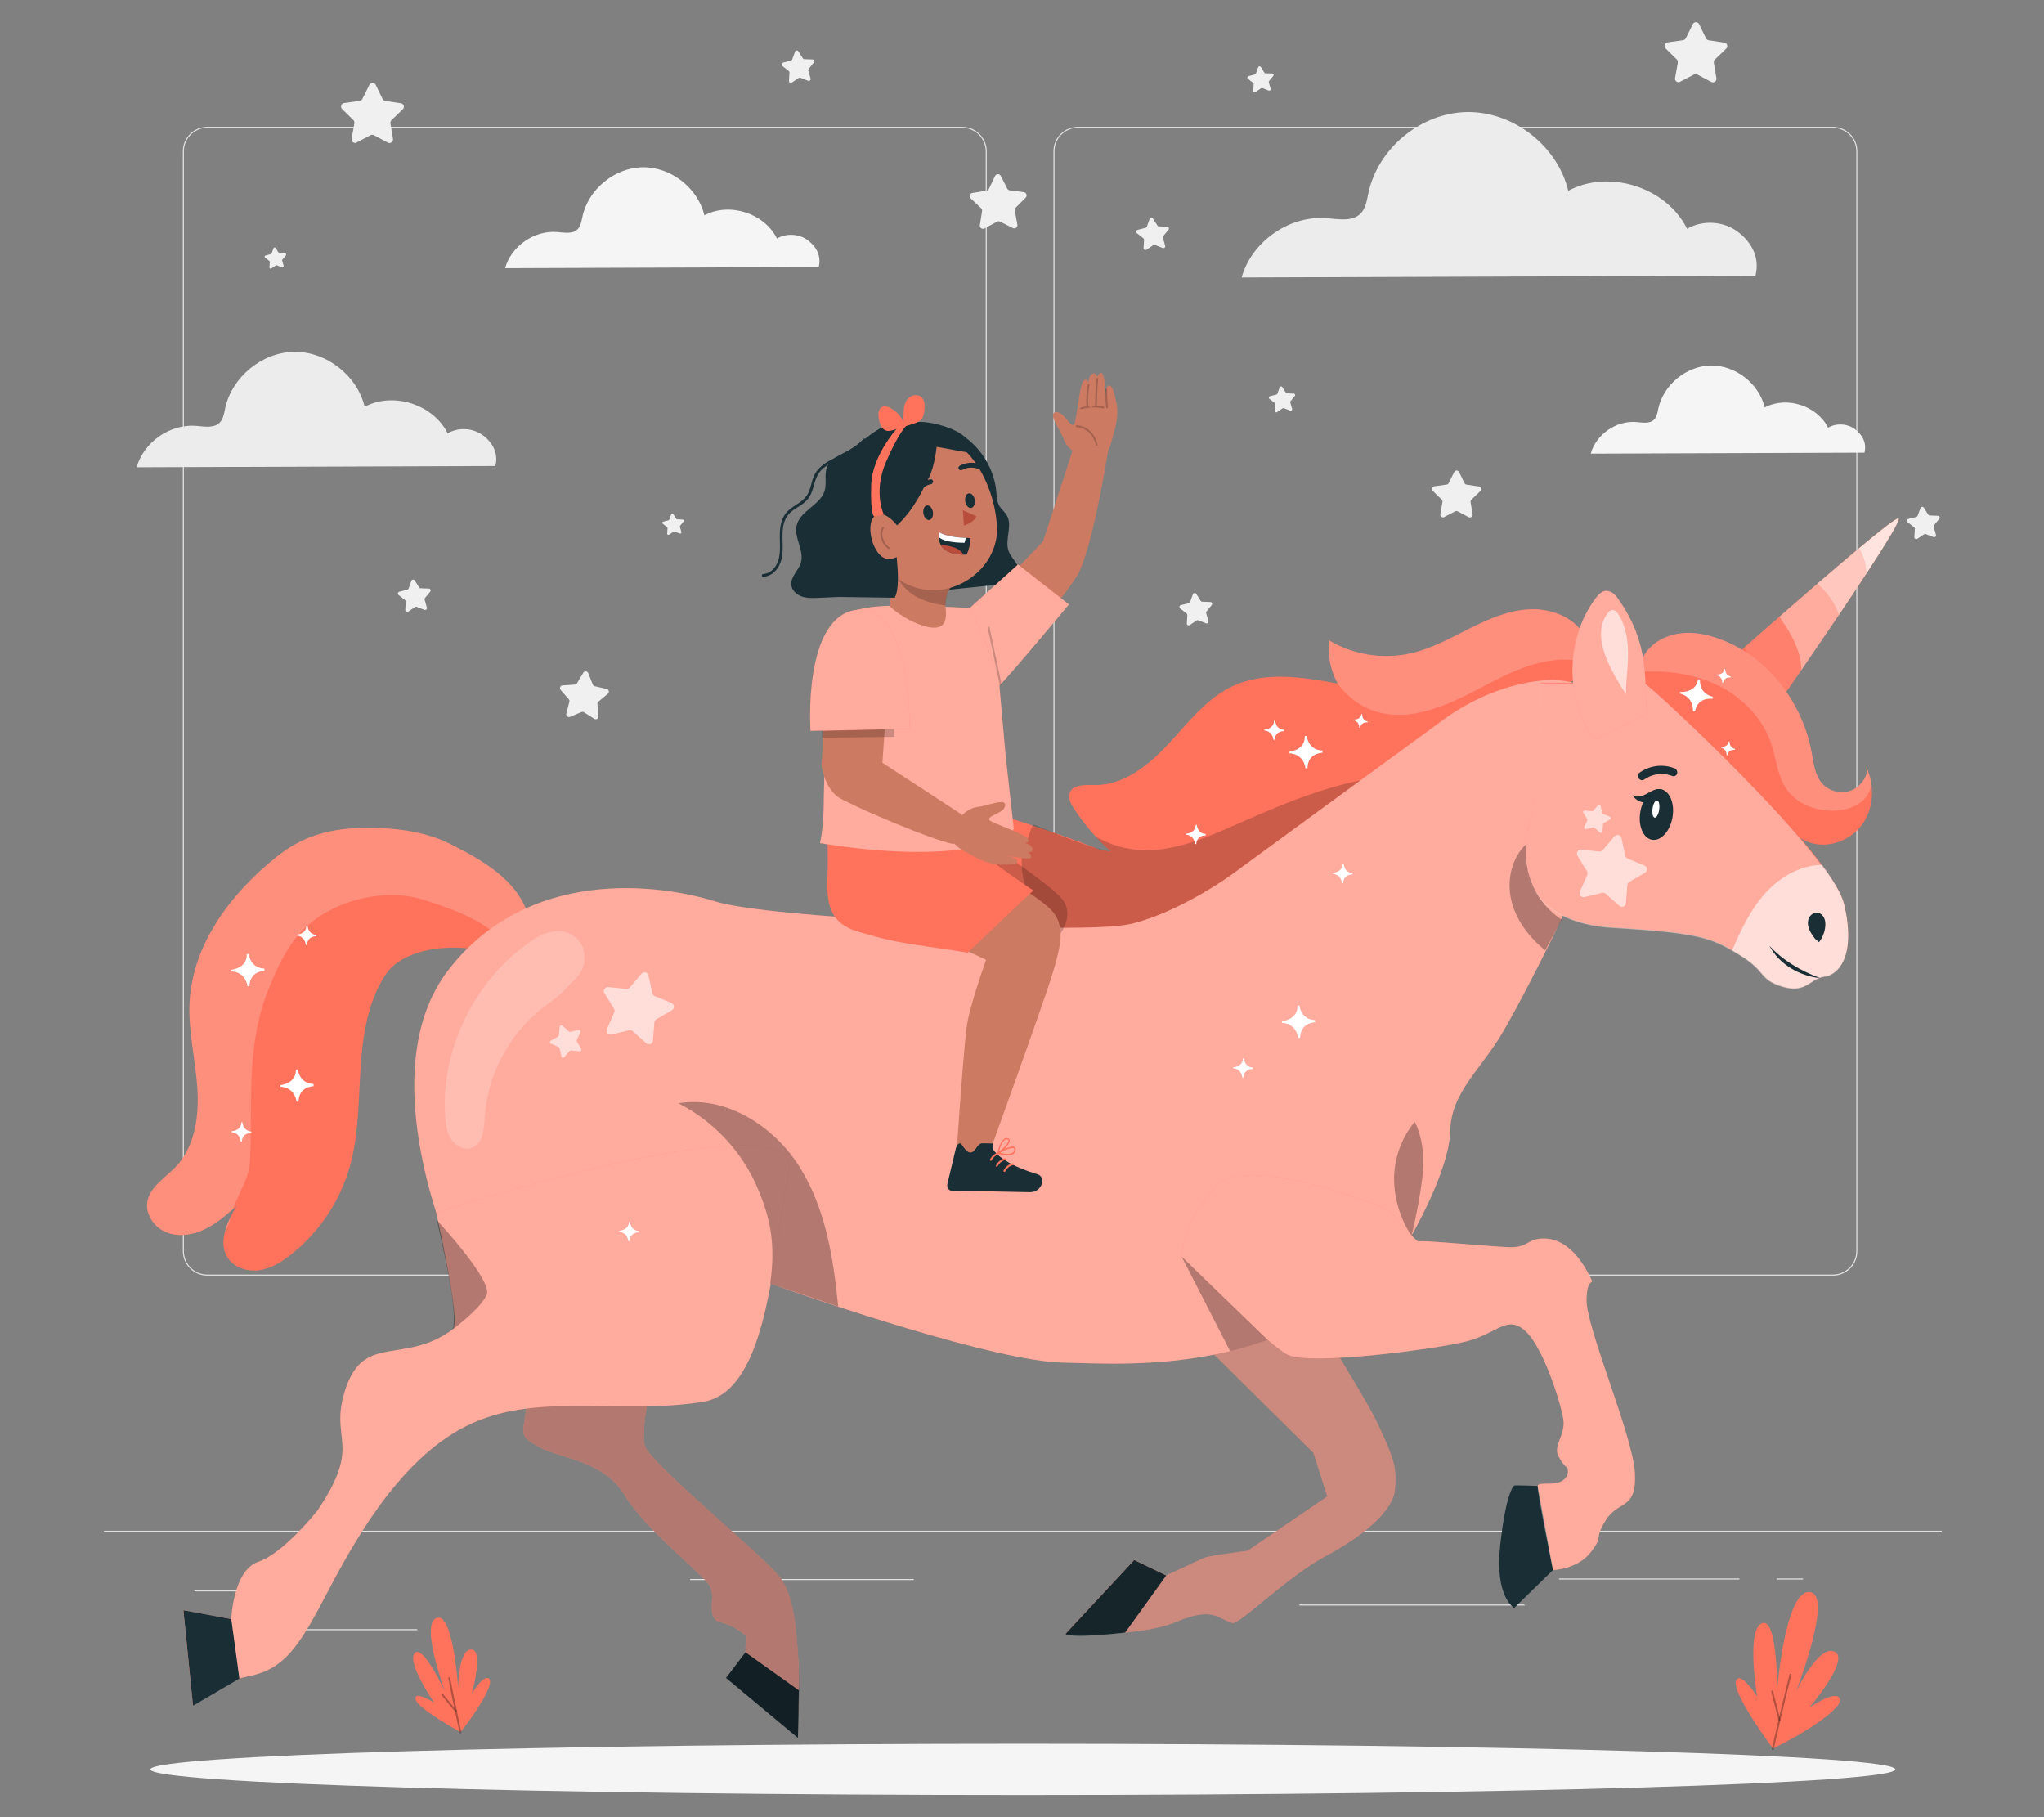 <?xml version="1.0" encoding="UTF-8"?>
<svg id="Layer_2" data-name="Layer 2" xmlns="http://www.w3.org/2000/svg" viewBox="0 0 540 480">
  <rect x="0" y="0" width="540" height="480" fill="#808080" stroke="none"/>
  <defs>
    <style>
      .cls-1, .cls-2, .cls-3, .cls-4, .cls-5, .cls-6, .cls-7, .cls-8, .cls-9, .cls-10, .cls-11, .cls-12, .cls-13, .cls-14, .cls-15, .cls-16 {
        stroke-width: 0px;
      }

      .cls-1, .cls-17 {
        opacity: .4;
      }

      .cls-1, .cls-13, .cls-14 {
        fill: #fff;
      }

      .cls-2 {
        fill: #ff735d;
      }

      .cls-3 {
        isolation: isolate;
      }

      .cls-3, .cls-18, .cls-11, .cls-19 {
        opacity: .2;
      }

      .cls-20, .cls-14 {
        opacity: .6;
      }

      .cls-4 {
        fill: #e1e1e1;
      }

      .cls-5 {
        fill: #ececec;
      }

      .cls-7, .cls-21, .cls-22 {
        opacity: .3;
      }

      .cls-8 {
        fill: #f5f5f5;
      }

      .cls-9 {
        fill: #f0f0f0;
      }

      .cls-10, .cls-22, .cls-23, .cls-19 {
        fill: none;
      }

      .cls-24 {
        opacity: .8;
      }

      .cls-12 {
        fill: #1a2e35;
      }

      .cls-22, .cls-23, .cls-19 {
        stroke-linecap: round;
        stroke-linejoin: round;
        stroke-width: .5px;
      }

      .cls-22, .cls-19 {
        stroke: #000;
      }

      .cls-25 {
        opacity: .1;
      }

      .cls-15 {
        fill: #b94d3c;
      }

      .cls-16 {
        fill: #cd7a63;
      }

      .cls-23 {
        stroke: #ff735d;
      }
    </style>
  </defs>
  <g id="Layer_2-2" data-name="Layer 2">
    <g>
      <g>
        <g>
          <g>
            <g>
              <path class="cls-4" d="m484.22,336.95h-199.45c-3.57,0-6.47-2.9-6.47-6.47V39.97c0-3.57,2.9-6.47,6.47-6.47h199.45c3.57,0,6.47,2.9,6.47,6.47v290.52c0,3.57-2.9,6.47-6.47,6.47ZM284.77,33.77c-3.41,0-6.19,2.78-6.19,6.19v290.52c0,3.42,2.78,6.19,6.19,6.19h199.45c3.41,0,6.19-2.78,6.19-6.19V39.97c0-3.41-2.78-6.19-6.19-6.19h-199.45Z"/>
              <path class="cls-4" d="m254.23,336.95H54.77c-3.57,0-6.47-2.9-6.47-6.47V39.97c0-3.57,2.9-6.47,6.47-6.47h199.45c3.57,0,6.47,2.9,6.47,6.47v290.52c0,3.57-2.9,6.47-6.47,6.47ZM54.77,33.77c-3.41,0-6.19,2.78-6.19,6.19v290.52c0,3.42,2.78,6.19,6.19,6.19h199.45c3.41,0,6.19-2.78,6.19-6.19V39.97c0-3.41-2.78-6.19-6.19-6.19H54.77Z"/>
            </g>
            <rect class="cls-4" x="27.47" y="404.34" width="485.53" height=".28"/>
          </g>
          <rect class="cls-4" x="51.38" y="420.08" width="17.72" height=".28"/>
          <rect class="cls-4" x="182.34" y="417.09" width="59.07" height=".28"/>
          <rect class="cls-4" x="70.21" y="430.33" width="40" height=".28"/>
          <rect class="cls-4" x="411.87" y="416.95" width="47.66" height=".28"/>
          <rect class="cls-4" x="469.36" y="416.95" width="6.99" height=".28"/>
          <rect class="cls-4" x="343.3" y="423.82" width="59.47" height=".28"/>
        </g>
        <path class="cls-5" d="m127.62,115.02c-2.64-2-6.5-2.22-9.36-.55-3.8-7.67-14.38-11.06-21.92-7.02-1.97-8.27-10.11-14.62-18.61-14.52-8.5.1-16.49,6.65-18.26,14.96-.28,1.32-.47,2.77-1.41,3.73-1.53,1.57-4.1,1.04-6.28.87-6.88-.54-13.81,4.29-15.68,10.94l94.77-.34c.83-3.21-.6-6.08-3.24-8.08Z"/>
        <path class="cls-8" d="m213.45,63.48c-2.31-1.75-5.69-1.94-8.19-.48-3.32-6.71-12.57-9.67-19.17-6.13-1.72-7.23-8.84-12.78-16.27-12.69-7.43.09-14.42,5.81-15.96,13.08-.25,1.16-.41,2.42-1.23,3.26-1.34,1.37-3.58.91-5.49.76-6.02-.47-12.07,3.75-13.71,9.56l82.86-.3c.73-2.81-.52-5.31-2.84-7.06Z"/>
        <path class="cls-5" d="m459.12,61.23c-3.79-2.86-9.32-3.19-13.41-.79-5.44-10.99-20.59-15.84-31.4-10.05-2.82-11.84-14.49-20.94-26.66-20.8-12.17.15-23.62,9.53-26.15,21.43-.4,1.89-.67,3.97-2.02,5.35-2.2,2.25-5.87,1.49-9,1.25-9.86-.77-19.78,6.15-22.46,15.67l135.75-.49c1.19-4.6-.86-8.71-4.65-11.57Z"/>
        <path class="cls-8" d="m490.1,113.4c-2.02-1.52-4.96-1.7-7.15-.42-2.9-5.85-10.97-8.44-16.73-5.35-1.5-6.31-7.72-11.16-14.2-11.08-6.48.08-12.58,5.07-13.93,11.42-.21,1.01-.36,2.11-1.08,2.85-1.17,1.2-3.13.79-4.8.66-5.25-.41-10.54,3.28-11.96,8.35l72.32-.26c.63-2.45-.46-4.64-2.47-6.16Z"/>
        <path class="cls-9" d="m381.55,136.57l2.88-1.5c.21-.11.47-.11.68,0l2.87,1.53c.53.28,1.16-.17,1.06-.76l-.53-3.2c-.04-.24.04-.48.21-.64l2.34-2.26c.43-.42.2-1.15-.4-1.24l-3.21-.48c-.24-.04-.44-.19-.55-.4l-1.42-2.92c-.26-.54-1.03-.55-1.3,0l-1.45,2.91c-.11.21-.31.36-.55.39l-3.22.45c-.6.08-.84.82-.41,1.24l2.32,2.28c.17.17.25.41.21.64l-.56,3.2c-.1.59.52,1.05,1.05.77Z"/>
        <path class="cls-9" d="m94.21,37.63l3.7-1.92c.27-.14.6-.14.87,0l3.68,1.96c.68.36,1.48-.21,1.36-.98l-.68-4.11c-.05-.3.05-.61.27-.82l3-2.89c.56-.54.26-1.48-.51-1.59l-4.12-.62c-.3-.05-.56-.24-.7-.51l-1.82-3.74c-.34-.69-1.33-.7-1.67,0l-1.86,3.72c-.14.27-.4.46-.7.51l-4.12.58c-.76.11-1.07,1.04-.52,1.59l2.97,2.92c.22.22.32.52.26.83l-.72,4.1c-.13.76.66,1.34,1.35.99Z"/>
        <path class="cls-9" d="m443.84,21.6l3.7-1.92c.27-.14.6-.14.87,0l3.68,1.96c.68.36,1.48-.21,1.36-.98l-.68-4.11c-.05-.3.05-.61.27-.82l3-2.89c.56-.54.26-1.48-.51-1.59l-4.12-.62c-.3-.05-.56-.24-.7-.51l-1.82-3.74c-.34-.69-1.33-.7-1.67,0l-1.86,3.72c-.14.27-.4.46-.7.51l-4.12.58c-.76.11-1.07,1.04-.52,1.59l2.97,2.92c.22.22.32.52.26.83l-.72,4.1c-.13.76.66,1.34,1.35.99Z"/>
        <path class="cls-9" d="m150.61,189.35l2.99-1.27c.22-.09.47-.07.67.05l2.74,1.74c.51.32,1.17-.08,1.11-.68l-.29-3.24c-.02-.24.08-.47.26-.62l2.5-2.07c.46-.38.29-1.13-.3-1.27l-3.17-.73c-.23-.05-.43-.22-.51-.44l-1.2-3.02c-.22-.56-.99-.62-1.3-.11l-1.67,2.79c-.12.21-.34.34-.58.35l-3.24.21c-.6.04-.9.75-.5,1.2l2.14,2.45c.16.18.22.43.16.66l-.81,3.15c-.15.58.43,1.09.99.85Z"/>
        <path class="cls-9" d="m107.84,161.57l1.81-1.22c.13-.09.3-.11.45-.05l2.03.8c.38.15.76-.2.65-.59l-.6-2.1c-.04-.15,0-.32.09-.45l1.39-1.69c.26-.31.05-.79-.36-.8l-2.18-.08c-.16,0-.31-.09-.39-.23l-1.17-1.84c-.22-.34-.73-.29-.87.09l-.75,2.05c-.06.15-.18.27-.34.31l-2.12.54c-.39.1-.5.61-.18.86l1.72,1.35c.13.1.2.25.19.42l-.14,2.18c-.03.4.42.66.76.44Z"/>
        <path class="cls-9" d="m506.52,142.34l1.81-1.22c.13-.09.3-.11.45-.05l2.03.8c.38.15.76-.2.65-.59l-.6-2.1c-.04-.15,0-.32.09-.45l1.39-1.69c.26-.31.05-.79-.36-.8l-2.18-.08c-.16,0-.31-.09-.39-.23l-1.17-1.84c-.22-.34-.73-.29-.87.09l-.75,2.05c-.06.15-.18.27-.34.31l-2.12.54c-.39.1-.5.61-.18.86l1.72,1.35c.13.1.2.25.19.42l-.14,2.18c-.03.4.42.66.76.44Z"/>
        <path class="cls-9" d="m314.31,165.12l1.81-1.22c.13-.09.3-.11.45-.05l2.03.8c.38.15.76-.2.65-.59l-.6-2.1c-.04-.15,0-.32.09-.45l1.39-1.69c.26-.31.05-.79-.36-.8l-2.18-.08c-.16,0-.31-.09-.39-.23l-1.17-1.84c-.22-.34-.73-.29-.87.09l-.75,2.05c-.06.15-.18.27-.34.31l-2.12.54c-.39.1-.5.61-.18.86l1.72,1.35c.13.1.2.25.19.42l-.14,2.18c-.03.4.42.66.76.44Z"/>
        <path class="cls-9" d="m302.88,65.97l1.81-1.22c.13-.09.3-.11.45-.05l2.03.8c.38.15.76-.2.65-.59l-.6-2.1c-.04-.15,0-.32.09-.45l1.39-1.69c.26-.31.05-.79-.36-.8l-2.18-.08c-.16,0-.31-.09-.39-.23l-1.17-1.84c-.22-.34-.73-.29-.87.09l-.75,2.05c-.06.15-.18.27-.34.31l-2.12.55c-.39.1-.5.61-.18.86l1.72,1.35c.13.1.2.25.19.42l-.14,2.18c-.03.4.42.66.76.44Z"/>
        <path class="cls-9" d="m209.2,21.8l1.81-1.22c.13-.09.3-.11.45-.05l2.03.8c.38.15.76-.2.65-.59l-.6-2.1c-.04-.15,0-.32.09-.45l1.39-1.69c.26-.31.05-.79-.36-.8l-2.18-.08c-.16,0-.31-.09-.39-.23l-1.17-1.84c-.22-.34-.73-.29-.87.09l-.75,2.05c-.06.15-.18.27-.34.31l-2.12.54c-.39.1-.5.61-.18.86l1.72,1.35c.13.1.2.25.19.42l-.14,2.18c-.03.4.42.66.76.44Z"/>
        <path class="cls-9" d="m337.39,108.84l1.46-.98c.11-.07.24-.09.36-.04l1.63.65c.3.12.61-.16.52-.47l-.48-1.69c-.04-.12,0-.26.07-.36l1.12-1.35c.21-.25.04-.63-.29-.64l-1.75-.06c-.13,0-.25-.07-.32-.18l-.94-1.48c-.17-.27-.59-.23-.7.08l-.6,1.65c-.04.12-.15.21-.27.25l-1.7.44c-.32.08-.4.49-.14.69l1.38,1.08c.1.08.16.2.15.33l-.11,1.75c-.02.32.34.53.61.35Z"/>
        <path class="cls-9" d="m331.71,24.29l1.46-.98c.11-.07.24-.09.36-.04l1.63.65c.3.12.61-.16.52-.47l-.48-1.69c-.04-.12,0-.26.07-.36l1.12-1.35c.21-.25.04-.63-.29-.64l-1.75-.06c-.13,0-.25-.07-.32-.18l-.94-1.48c-.17-.27-.59-.23-.7.08l-.6,1.65c-.04.12-.15.21-.27.25l-1.7.44c-.32.08-.4.49-.14.69l1.38,1.08c.1.08.16.2.15.33l-.11,1.75c-.02.32.34.53.61.35Z"/>
        <path class="cls-9" d="m176.75,141.23l1.19-.8c.09-.06.2-.07.3-.03l1.34.53c.25.1.5-.13.43-.39l-.39-1.38c-.03-.1,0-.21.06-.29l.92-1.11c.17-.21.03-.52-.24-.53l-1.44-.05c-.11,0-.2-.06-.26-.15l-.77-1.21c-.14-.22-.48-.19-.57.06l-.49,1.35c-.04.1-.12.17-.22.2l-1.39.36c-.26.07-.33.4-.12.56l1.13.89c.08.07.13.17.12.27l-.09,1.43c-.02.27.28.44.5.29Z"/>
        <path class="cls-9" d="m71.68,70.92l1.19-.8c.09-.06.2-.07.3-.03l1.34.53c.25.1.5-.13.43-.39l-.39-1.38c-.03-.1,0-.21.06-.29l.92-1.11c.17-.21.03-.52-.24-.53l-1.44-.05c-.11,0-.2-.06-.26-.15l-.77-1.21c-.14-.22-.48-.19-.57.06l-.49,1.35c-.04.1-.12.17-.22.2l-1.39.36c-.26.07-.33.4-.12.56l1.13.89c.08.07.13.17.12.27l-.09,1.43c-.02.27.28.44.5.29Z"/>
        <path class="cls-9" d="m260.1,60.35l3.31-1.81c.24-.13.54-.14.79-.01l3.37,1.7c.62.32,1.34-.22,1.21-.91l-.69-3.71c-.05-.27.04-.55.23-.75l2.66-2.67c.49-.5.2-1.34-.49-1.43l-3.74-.49c-.28-.04-.52-.2-.64-.45l-1.72-3.36c-.32-.62-1.21-.61-1.51.02l-1.62,3.41c-.12.25-.35.43-.63.47l-3.72.6c-.69.11-.95.97-.45,1.45l2.74,2.59c.2.19.3.47.25.74l-.58,3.73c-.11.69.62,1.21,1.24.87Z"/>
        <path class="cls-8" d="m500.72,467.38c0,3.74-103.19,6.77-230.49,6.77s-230.49-3.03-230.49-6.77,103.19-6.77,230.49-6.77,230.49,3.03,230.49,6.77Z"/>
        <g>
          <path class="cls-2" d="m486.06,448.73c-1.07-2.6-8.11,2.38-8.11,2.38,0,0,10.98-12.83,6.73-14.82-4.25-1.99-10.21,10.56-10.21,10.56,0,0,10.07-25.77,3.61-26.31-6.46-.54-8.56,25.6-8.56,25.6,0,0,.08-19.22-4.1-17.34-4.18,1.89-1.18,19.36-1.18,19.36,0,0-4.68-7.29-5.64-4.05-.96,3.25,9.77,17.76,9.77,17.76,7.07-3.35,18.75-10.55,17.68-13.14Z"/>
          <g>
            <path class="cls-22" d="m468.34,462.04s2.64-11.77,4.67-19.68"/>
            <line class="cls-22" x1="470.09" y1="454.26" x2="468.18" y2="446.81"/>
          </g>
        </g>
        <g>
          <path class="cls-2" d="m129.22,443.44c-1.5-1.38-4.6,4.05-4.6,4.05,0,0,3.28-11.79-.12-11.8-3.4,0-3.47,10.07-3.47,10.07,0,0-1.28-20.02-5.69-18.39-4.41,1.63,2.22,19.44,2.22,19.44,0,0-5.84-12.65-8-10.13-2.17,2.52,5.16,13.08,5.16,13.08,0,0-5.31-3.36-4.94-.93.36,2.43,11.86,8.68,11.86,8.68,3.62-4.37,9.08-12.67,7.59-14.05Z"/>
          <g>
            <path class="cls-22" d="m121.65,457.61s-1.88-8.54-2.96-14.36"/>
            <line class="cls-22" x1="120.42" y1="451.97" x2="116.88" y2="447.66"/>
          </g>
        </g>
        <g>
          <g>
            <path class="cls-16" d="m269.72,236.85l15.07,8.4s-4.33,11.18-5.23,16.44c-1.88,10.98-1.77,39.74-1.77,39.74l7.79.53s14.87-46.53,16.85-53.33c1.92-6.6,3.31-11.5.31-15.66s-22.2-10.65-22.2-10.65l-10.83,14.53Z"/>
            <g>
              <path class="cls-12" d="m286.76,298.87l-2.61-.05c-.59-.01-1.15.35-1.51.95-1.56,2.56-2.67,1.56-4.26-.91-1.04-.17-1.35,1.33-1.44,1.73l-2.13,8.92c-.18.74.14,1.53.73,1.76.1.04.21.06.32.06,3.17.06,4.67.09,8.62.17l12.08.24c3.29.07,4.33-3.96,2.15-4.69-6.06-1.82-9.78-4-11.62-6.27-.34-.4.02-.68-.33-1.9Z"/>
              <path class="cls-2" d="m292.38,301.53c.28-.24.45-.64.46-1.07.03-.23-.05-.46-.2-.58-.8-.75-4.11,1.11-4.48,1.33-.04.02-.07.06-.09.11-.03.09,0,.2.08.24.8.26,1.62.4,2.44.45.62.09,1.24-.08,1.78-.47Zm.05-1.34c.07.05.1.15.08.25-.02.31-.14.59-.34.78-.76.68-2.54.35-3.5.1,1.37-.73,3.32-1.54,3.76-1.13Z"/>
              <path class="cls-2" d="m288.27,301.6c.99-.5,3.09-2.49,3-3.57-.01-.23-.14-.5-.58-.58-1.79-.29-2.63,3.74-2.64,3.92-.02.07,0,.15.04.19.03.01.07.01.1,0l.08.03Zm2.35-3.81c.33.05.33.2.33.25.08.66-1.45,2.32-2.53,3,.24-.94.94-3.29,2.08-3.27h.12Z"/>
              <path class="cls-23" d="m288.53,301.45c-.9.14-1.75.8-2.25,1.76"/>
              <path class="cls-23" d="m290.12,303.02c-.9.14-1.75.8-2.25,1.76"/>
              <path class="cls-23" d="m292.12,304.36c-.9.14-1.75.8-2.25,1.76"/>
            </g>
            <path class="cls-2" d="m280.04,244.91c-6.36-1.02-19.35-3.4-29.31-4.11l-11.6-.8c-25.81-1.87,25.92-24.43,25.92-24.43,0,0,17.03,5.19,30.43,10.86-7.15,6.61-10.08,13.06-15.44,18.48Z"/>
          </g>
          <g>
            <g>
              <path class="cls-2" d="m118.99,222.95c-7.09-3.55-15.64-4.43-23.57-4.24-8.74.2-15.68,2.26-22.5,7.73-11.95,9.58-22.05,23-22.83,38.29-.38,7.5,1.49,14.91,2.03,22.4.54,7.49-.53,15.67-5.71,21.1-2.79,2.93-6.85,5.26-7.49,9.25-.55,3.42,1.94,6.85,5.17,8.09,3.23,1.24,6.94.62,10.06-.89,3.12-1.51,5.76-3.83,8.35-6.12-2.5,4.22-5.01,9.64-2.3,13.73,1.75,2.65,5.29,3.69,8.42,3.21,3.14-.48,5.93-2.24,8.41-4.22,7.38-5.88,12.86-14.12,15.41-23.21,2.33-8.3,2.26-17.06,2.8-25.67.54-8.61,1.83-17.49,6.49-24.75,4.66-7.26,17.29-8.44,25.7-6.51l12.01-9.66c-2.85-9.03-12-14.29-20.46-18.53Z"/>
              <g>
                <g class="cls-18">
                  <path class="cls-13" d="m84.98,241.7c7.5-4.81,18.4-6.76,26.89-4.05,7.65,2.44,14.24,4.81,20.1,9.84l7.48-6.02c-2.85-9.03-12-14.29-20.46-18.53-7.09-3.55-15.64-4.43-23.57-4.24-8.74.2-15.68,2.26-22.5,7.73-11.95,9.58-22.05,23-22.83,38.29-.38,7.5,1.49,14.91,2.03,22.4.54,7.49-.53,15.67-5.71,21.1-2.79,2.93-6.85,5.26-7.49,9.25-.55,3.42,1.94,6.85,5.17,8.09,3.23,1.24,6.94.62,10.06-.89,2.73-1.32,5.1-3.27,7.39-5.28,1.4-4.15,4.29-8.17,4.5-12.46.8-16.88-1.25-30.86,5.23-46.47,3.28-7.9,6.5-14.16,13.71-18.78Z"/>
                </g>
                <g class="cls-18">
                  <path class="cls-13" d="m59.39,325.53c.77-1.42,1.35-2.87,1.65-4.29-.69,1.39-1.29,2.84-1.65,4.29Z"/>
                </g>
              </g>
              <path class="cls-13" d="m61.13,256.59c.34-.01,3.65.12,4.26,3.94l.54-.02s-.3-3.73,3.96-4.09l-.05-.59c-.34.01-3.51-.01-4.12-3.83l-.54.02s.49,3.44-4.07,4.15l.02.42Z"/>
              <path class="cls-13" d="m74.1,287.07c.34-.01,3.65.12,4.26,3.94l.54-.02s-.3-3.73,3.96-4.09l-.05-.59c-.34.01-3.51-.01-4.12-3.83l-.54.02s.49,3.44-4.07,4.15l.02.42Z"/>
              <path class="cls-13" d="m78.37,247.12c.2,0,2.17.19,2.41,2.48h.32s-.06-2.23,2.49-2.3v-.35c-.21,0-2.1-.12-2.34-2.41h-.32s.19,2.06-2.55,2.34v.25Z"/>
              <path class="cls-13" d="m61.18,299.06c.2,0,2.17.19,2.41,2.48h.32s-.06-2.23,2.49-2.3v-.35c-.21,0-2.1-.12-2.34-2.41h-.32s.19,2.06-2.55,2.34v.25Z"/>
            </g>
            <g>
              <path class="cls-2" d="m364.04,376.23c-4.63-9.75-17.26-27.31-18.31-35.28-1.05-7.97-3.55-18.64-3.55-18.64l-39.29,17.78,44.1,43.66,3.69,11.52-21.07,14.37s-10.33,1.3-11.55,1.88c-1.22.58-9.96,4.63-9.96,4.63l-8.46-4.09-18.2,19.56s19.6.91,29.34-3.23c9.74-4.14,11.05-.72,14.78.29,1.93.52,14.43-12.2,24.8-17.73,10.37-5.53,17.75-12.14,18.16-17.51.41-5.36.14-7.48-4.49-17.23Z"/>
              <path class="cls-1" d="m364.04,376.23c-4.63-9.75-17.26-27.31-18.31-35.28-1.05-7.97-3.55-18.64-3.55-18.64l-39.29,17.78,44.1,43.66,3.69,11.52-21.07,14.37s-10.33,1.3-11.55,1.88c-1.22.58-9.96,4.63-9.96,4.63l-8.46-4.09-18.2,19.56s19.6.91,29.34-3.23c9.74-4.14,11.05-.72,14.78.29,1.93.52,14.43-12.2,24.8-17.73,10.37-5.53,17.75-12.14,18.16-17.51.41-5.36.14-7.48-4.49-17.23Z"/>
              <path class="cls-12" d="m308.1,416.17l-10.86,15.08s-13.57,1.6-15.79.39l18.2-19.56,8.46,4.09Z"/>
              <path class="cls-11" d="m364.04,376.23c-4.63-9.75-17.26-27.31-18.31-35.28-1.05-7.97-3.55-18.64-3.55-18.64l-39.29,17.78,44.1,43.66,3.69,11.52-21.07,14.37s-10.33,1.3-11.55,1.88c-1.22.58-9.96,4.63-9.96,4.63l-8.46-4.09-18.2,19.56s19.6.91,29.34-3.23c9.74-4.14,11.05-.72,14.78.29,1.93.52,14.43-12.2,24.8-17.73,10.37-5.53,17.75-12.14,18.16-17.51.41-5.36.14-7.48-4.49-17.23Z"/>
            </g>
            <g>
              <path class="cls-2" d="m149.13,354.64s-9.17,7.59-9.96,15.97c-.79,8.38-2.65,8.34,3.19,11.57,5.84,3.23,17.04,3.45,22.76,12.89,5.72,9.44,21.04,20.94,22.53,24.08,1.49,3.14-1.33,8.37,2.81,9.39,4.14,1.02,6.57,3.55,6.57,3.55l-.09,4.35-2.9,4.92,16.48,16.81s.89-12.51.39-19.78c-.5-7.28-.94-15.99-4.57-21.35s-35.15-30.86-36-35.23c-.85-4.37.86-11.8.86-11.8l11.37-9.86-6.58-16.61-26.88,11.1Z"/>
              <path class="cls-1" d="m149.13,354.64s-9.17,7.59-9.96,15.97c-.79,8.38-2.65,8.34,3.19,11.57,5.84,3.23,17.04,3.45,22.76,12.89,5.72,9.44,21.04,20.94,22.53,24.08,1.49,3.14-1.33,8.37,2.81,9.39,4.14,1.02,6.57,3.55,6.57,3.55l-.09,4.35-2.9,4.92,16.48,16.81s.89-12.51.39-19.78c-.5-7.28-.94-15.99-4.57-21.35s-35.15-30.86-36-35.23c-.85-4.37.86-11.8.86-11.8l11.37-9.86-6.58-16.61-26.88,11.1Z"/>
            </g>
            <polyline class="cls-12" points="210.8 459.05 211.05 446.5 196.95 436.45 191.82 443.22"/>
            <path class="cls-7" d="m149.13,354.64s-9.17,7.59-9.96,15.97c-.79,8.38-2.65,8.34,3.19,11.57,5.84,3.23,17.04,3.45,22.76,12.89,5.72,9.44,21.04,20.94,22.53,24.08,1.49,3.14-1.33,8.37,2.81,9.39,4.14,1.02,6.57,3.55,6.57,3.55l-.09,4.35-5.13,6.78,18.98,15.83s.62-13.39.13-20.66c-.5-7.28-.94-15.99-4.57-21.35s-35.15-30.86-36-35.23c-.85-4.37.86-11.8.86-11.8l11.37-9.86-6.58-16.61-26.88,11.1Z"/>
            <path class="cls-2" d="m404.09,160.95c-5.62.25-10.91,2.59-15.94,5.11-5.03,2.52-10.02,5.3-15.5,6.53-7.27,1.64-15.16.37-21.56-3.46-.39,3.92.42,7.96,2.3,11.42-9.2-1.68-19.09-3.28-27.59.62-7.01,3.22-11.86,9.67-17.11,15.32-5.24,5.66-11.91,11.03-19.62,10.88-2.49-.05-5.82-.17-6.54,2.21-.39,1.28.32,2.61,1.04,3.74,2.75,4.31,6.1,8.24,9.92,11.63-6.58-1.06-13.16-2.11-19.73-3.17-.89-.14-1.9-.26-2.6.3-.56.44-.76,1.18-.9,1.88-1.98,10.03,4.3,20.58,13.4,25.25,9.1,4.67,20.27,4.06,29.73.19,9.46-3.88,18.89-8.37,27.32-14.16,11.84-8.15,18.8-12.51,28.31-20.66,15.93-13.65,28.91-26.98,47.08-34.99l2.51-11.79c-2.85-4.85-8.89-7.11-14.51-6.86Z"/>
            <g>
              <g class="cls-18">
                <path class="cls-13" d="m418.6,167.81c-2.85-4.85-8.89-7.11-14.51-6.86-5.62.25-10.91,2.59-15.94,5.11-5.03,2.52-10.02,5.3-15.5,6.53-7.27,1.64-15.16.37-21.56-3.46-.39,3.89.41,7.89,2.26,11.33,2.65,3.72,6.54,6.58,10.98,7.72,8.7,2.22,17.7-1.73,25.66-5.89,7.96-4.16,16.39-8.78,25.34-7.95.6.06,1.22.13,1.84.22l1.43-6.75Z"/>
              </g>
              <g class="cls-18">
                <path class="cls-6" d="m326.3,217.91c-8.26,3.65-16.97,7.36-25.96,6.55-3.86-.35-7.6-1.6-10.95-3.55,1.3,1.42,2.67,2.77,4.11,4.04-6.58-1.06-20.23-7.13-20.23-7.13-.89-.14-1.4,3.71-2.11,4.27-.56.44-.76,1.18-.9,1.88-1.98,10.03,4.3,20.58,13.4,25.25,2.09,1.07,4.3,1.86,6.57,2.4,1.02-.25,2.02-.52,3.01-.8,31.19-8.93,60.43-24.57,85.16-45.56-17.97-2.22-35.54,5.34-52.1,12.66Z"/>
              </g>
            </g>
            <path class="cls-2" d="m324.93,231.35s-13.38,9.63-26.03,12.67c-5.78,1.39-22.19,1-22.19,1,0,0-72.78-2.25-87.89-6.95-15.11-4.7-49.48-8.99-70.4,18.21-20.92,27.19,1.31,76.05,1.31,76.05l55.91,5.11s8.51-5.43,24.8.49c16.29,5.93,62.79,21.65,80.38,22,17.6.35,62.93,4.25,92.09-33.58,0,0,10.02-17.22,10.22-27.62.21-10.4,8.39-16.34,14.33-26.85,0,0,4.27-7.23,12.21-23.26,7.95-16.03,13.59-33,13.59-33,6.82-29.58-1.73-39.37-21.27-35-7.53,1.68-14.59,5.03-20.81,9.59l-56.26,41.15Z"/>
            <path class="cls-1" d="m324.93,231.35s-13.38,9.63-26.03,12.67c-5.78,1.39-22.19,1-22.19,1,0,0-72.78-2.25-87.89-6.95-15.11-4.7-49.48-8.99-70.4,18.21-20.92,27.19,1.31,76.05,1.31,76.05l55.91,5.11s8.51-5.43,24.8.49c16.29,5.93,62.79,21.65,80.38,22,17.6.35,62.93,4.25,92.09-33.58,0,0,10.02-17.22,10.22-27.62.21-10.4,8.39-16.34,14.33-26.85,0,0,4.27-7.23,12.21-23.26,7.95-16.03,13.59-33,13.59-33,6.82-29.58-1.73-39.37-21.27-35-7.53,1.68-14.59,5.03-20.81,9.59l-56.26,41.15Z"/>
            <path class="cls-14" d="m161.57,273.27l4.64-1.13c.34-.08.7,0,.96.24l3.56,3.18c.66.59,1.71.17,1.78-.72l.36-4.76c.03-.35.22-.67.53-.84l4.13-2.4c.77-.45.69-1.58-.13-1.91l-4.42-1.82c-.33-.13-.56-.42-.64-.76l-1.01-4.67c-.19-.87-1.29-1.14-1.86-.47l-3.09,3.64c-.23.27-.57.41-.92.37l-4.75-.48c-.88-.09-1.48.87-1.02,1.62l2.51,4.07c.18.3.21.67.07.99l-1.93,4.37c-.36.81.37,1.68,1.23,1.47Z"/>
            <path class="cls-14" d="m149.08,279.24l1.42-1.62c.1-.12.26-.18.42-.16l2.14.25c.4.05.67-.38.47-.72l-1.1-1.85c-.08-.14-.09-.3-.02-.45l.9-1.96c.17-.36-.16-.76-.54-.67l-2.1.48c-.15.04-.32,0-.43-.11l-1.58-1.46c-.29-.27-.77-.09-.81.31l-.19,2.14c-.01.16-.11.3-.24.38l-1.87,1.06c-.35.2-.32.71.05.86l1.98.85c.15.06.25.19.28.35l.43,2.11c.08.39.57.52.83.22Z"/>
            <g class="cls-18">
              <path class="cls-13" d="m154.21,251.01c-.55-2.88-4.63-7.4-12.04-3.61-15.94,9.83-25.76,28.81-24.57,47.5.14,2.14.44,4.37,1.65,6.14,1.21,1.77,3.58,2.92,5.57,2.11,2.77-1.14,3.05-4.84,3.23-7.83.67-11.15,6.27-21.91,15.01-28.85,2.3-1.82,4.82-3.41,6.73-5.64,1.91-2.23,5.53-4.08,4.42-9.82Z"/>
            </g>
            <g>
              <path class="cls-2" d="m115.25,320.28s6.63,29.17,4.42,30.82c-12.71,9.44-23.29,1.09-28.23,15.34-4.94,14.25,4.8,14.26-7.58,32.58,0,0-8.98,11.33-15.62,13.52-6.64,2.2-7.15,15.15-7.15,15.15l-12.64-2.34,2.53,25.22s5.94-6.09,14.89-7.85c8.95-1.76,12.95-7.5,19.8-20.55,6.85-13.05,18.94-36.08,37.36-45.41,18.41-9.33,39.94-2.88,62.6-6.45,17.68-2.78,18.45-39.77,22.74-60.63,4.29-20.86-93.13,10.6-93.13,10.6Z"/>
              <path class="cls-1" d="m115.25,320.28s6.63,29.17,4.42,30.82c-12.71,9.44-23.29,1.09-28.23,15.34-4.94,14.25,4.8,14.26-7.58,32.58,0,0-8.98,11.33-15.62,13.52-6.64,2.2-7.15,15.15-7.15,15.15l-12.64-2.34,2.53,25.22s5.94-6.09,14.89-7.85c8.95-1.76,12.95-7.5,19.8-20.55,6.85-13.05,18.94-36.08,37.36-45.41,18.41-9.33,39.94-2.88,62.6-6.45,17.68-2.78,18.45-39.77,22.74-60.63,4.29-20.86-93.13,10.6-93.13,10.6Z"/>
              <polygon class="cls-12" points="50.99 450.56 48.46 425.34 61.1 427.68 63.24 443.39 50.99 450.56"/>
              <g class="cls-21">
                <path class="cls-6" d="m221.43,345.1c-1.25-12.76-3.32-25.88-10.12-36.75-6.8-10.87-19.44-19.01-32.09-16.92,9.18,4.65,16.65,12.58,20.76,22.01,4.11,9.43,4.76,16.26,3.51,25.6l17.95,6.06Z"/>
              </g>
              <path class="cls-7" d="m119.67,351.09s7.1-5.24,8.89-9c1.78-3.76-13.14-19.77-13.14-19.77,2.55,11.43,5.26,23.11,4.26,28.77Z"/>
            </g>
            <g>
              <g>
                <path class="cls-2" d="m501.51,136.92c2.53-.03-36.54,55.85-36.54,55.85l-14.11-12.9s48.12-42.93,50.65-42.96Z"/>
                <g>
                  <g class="cls-25">
                    <path class="cls-13" d="m460.92,170.96c2.75-2.43,5.89-5.19,9.17-8.06.6.87,1.19,1.75,1.76,2.64,2.21,3.47,4.08,7.39,4.04,11.47-4.13,6.01-7.65,11.07-9.5,13.74-.33-4.77-1.36-9.49-3.08-13.95-.75-1.95-1.64-3.88-2.38-5.84Z"/>
                  </g>
                  <g class="cls-17">
                    <path class="cls-13" d="m470.09,162.9c3.28-2.87,6.7-5.85,10.03-8.72,2.28,2.1,4.5,4.75,5.69,8.26-3.35,4.97-6.81,10.03-9.93,14.57.04-4.09-1.83-8-4.04-11.47-.57-.89-1.16-1.77-1.76-2.64Z"/>
                  </g>
                  <g class="cls-20">
                    <path class="cls-13" d="m480.12,154.18c3.92-3.38,7.71-6.62,11-9.36,1.01,1.7,1.8,3.84,1.93,6.74-2.21,3.38-4.69,7.1-7.24,10.88-1.19-3.52-3.41-6.16-5.69-8.26Z"/>
                  </g>
                  <g class="cls-24">
                    <path class="cls-13" d="m501.51,136.92c.85,0-2.99,6.28-8.46,14.64-.14-2.91-.92-5.04-1.93-6.74,5.59-4.67,9.7-7.89,10.39-7.9Z"/>
                  </g>
                </g>
              </g>
              <path class="cls-2" d="m493.04,202.59c2.23,4.69,2.06,10.56-.85,14.87-2.91,4.3-8.62,6.66-13.61,5.23-4.82-1.38-8.11-5.66-11.4-9.44-8.52-9.8-19.03-17.61-28.78-26.18-1.97-1.74-3.99-3.61-4.9-6.07-1.18-3.18-.23-6.92,2-9.47,2.23-2.55,5.57-3.97,8.94-4.28,3.37-.32,6.77.4,9.95,1.57,12.59,4.64,21.8,16.7,24.21,29.89.53,2.9.85,6.04,2.79,8.25,1.65,1.87,4.36,2.72,6.78,2.13,2.42-.59,4.44-2.6,5.04-5.02"/>
              <g class="cls-18">
                <path class="cls-13" d="m435.5,171.51c2.23-2.55,5.57-3.97,8.94-4.28s6.77.4,9.95,1.57c12.59,4.64,21.8,16.7,24.21,29.89.53,2.9.85,6.04,2.79,8.25,1.65,1.87,4.36,2.72,6.78,2.13,2.42-.59,4.44-2.6,5.04-5.02l-.18-1.47c.69,1.45,1.15,3.02,1.37,4.62-.23,1.47-.94,2.91-1.99,3.97-2.11,2.13-5.26,2.95-8.26,2.97-4.74.03-9.68-1.95-12.31-5.89-2.31-3.46-2.59-7.84-3.9-11.79-2.11-6.37-7.02-11.62-12.92-14.82-5.9-3.19-12.73-4.43-19.44-4.27-.85.02-1.74.05-2.56-.11.19-2.09,1.08-4.15,2.47-5.74Z"/>
              </g>
              <path class="cls-2" d="m434.72,180.39c1.63.75,49.19,44.74,52.45,58.39,3.26,13.65-1.45,18.72-5.16,19.14-3.7.42-4.82,4.59-11.13,2.65s-3.96-3.86-11.3-8.38c-7.34-4.51-10.45-5.83-33.33-7.18-22.88-1.35-25.58-16.48-22.38-26.78,3.2-10.3,3.14-37.89,3.14-37.89l27.7.05Z"/>
              <path class="cls-1" d="m434.5,180.51c1.63.75,49.38,44.76,52.64,58.41,3.26,13.65-1.45,18.72-5.16,19.14-3.7.42-4.82,4.59-11.13,2.65-6.32-1.94-3.96-3.86-11.3-8.38-7.34-4.51-10.45-5.83-33.33-7.18-22.88-1.35-25.58-16.48-22.38-26.78,3.2-10.3,3.14-37.89,3.14-37.89l27.52.02Z"/>
              <g class="cls-20">
                <path class="cls-13" d="m457.63,251.01c2.17-5.11,4.55-10.19,8.14-14.41,3.92-4.61,9.56-8.12,15.6-8.13,3.07,4.16,5.2,7.75,5.8,10.3,3.26,13.65-1.45,18.72-5.16,19.14-3.7.42-4.82,4.59-11.13,2.65s-3.96-3.86-11.3-8.38c-.68-.42-1.33-.81-1.96-1.18Z"/>
              </g>
              <path class="cls-14" d="m418.62,236.97l4.64-1.13c.34-.08.7,0,.96.24l3.56,3.18c.66.59,1.71.17,1.78-.72l.36-4.76c.03-.35.22-.67.53-.84l4.13-2.4c.77-.45.69-1.58-.13-1.91l-4.42-1.82c-.33-.13-.56-.42-.64-.76l-1.01-4.67c-.19-.87-1.29-1.14-1.86-.47l-3.09,3.64c-.23.27-.57.41-.92.37l-4.75-.48c-.88-.09-1.48.87-1.02,1.62l2.51,4.07c.18.3.21.67.07.99l-1.93,4.37c-.36.81.37,1.68,1.23,1.47Z"/>
              <path class="cls-14" d="m419.04,218.99l1.83-.44c.13-.03.28,0,.38.1l1.4,1.25c.26.23.67.07.7-.28l.14-1.87c.01-.14.09-.26.21-.33l1.62-.95c.3-.18.27-.62-.05-.75l-1.74-.71c-.13-.05-.22-.16-.25-.3l-.4-1.84c-.07-.34-.51-.45-.73-.18l-1.22,1.43c-.09.11-.23.16-.36.15l-1.87-.19c-.35-.04-.58.34-.4.64l.99,1.6c.07.12.08.26.03.39l-.76,1.72c-.14.32.15.66.48.58Z"/>
              <path class="cls-12" d="m477.9,242.49c.42-.91,1.44-1.57,2.43-1.37.71.15,1.29.71,1.59,1.37.3.66.35,1.41.3,2.14-.12,1.54-.71,3.04-1.67,4.25l-1.05-.91c-.6-.81-1.2-1.62-1.56-2.56-.36-.93-.46-2.02-.04-2.93Z"/>
              <path class="cls-12" d="m480.83,258.38c-5.39-.56-10.82-3.67-13.37-8.55,3.74,4.03,8.29,6.58,13.37,8.55h0Z"/>
              <g>
                <path class="cls-12" d="m433.46,213.92c-.82,3.64.38,7.15,2.67,7.83,2.29.68,4.81-1.72,5.62-5.36.82-3.64-.38-7.15-2.67-7.83-2.29-.68-4.81,1.72-5.63,5.36Z"/>
                <path class="cls-12" d="m433.56,206.06c.27.07.56.03.8-.14,3.74-2.59,7.3-.98,7.35-.97.53.24,1.13,0,1.34-.54.2-.54-.06-1.18-.6-1.43-.19-.08-4.66-2.1-9.3,1.11-.46.32-.57.99-.23,1.49.16.24.4.4.65.47Z"/>
                <path class="cls-13" d="m436.58,213.58c-.18,1.25.07,2.32.56,2.39.49.07,1.03-.89,1.2-2.14.18-1.25-.07-2.32-.56-2.39-.49-.07-1.03.89-1.2,2.14Z"/>
              </g>
              <path class="cls-12" d="m434.13,210.11c.92-.37,1.74-.96,2.65-1.33s2.03-.5,2.86.04l-2.24,2.19c-.89.76-2.12,1.11-3.28.93s-2.23-.89-2.84-1.9c.82.55,1.93.43,2.85.06Z"/>
              <g>
                <path class="cls-2" d="m421.54,158.04c.71-.94,1.61-1.93,2.79-1.97,1.22-.04,2.28.89,3,1.88,8.66,12.08,7.04,21.76,7.72,30.55l-13.97,6.88c-7.71-10.85-7.52-26.68.46-37.34Z"/>
                <g class="cls-17">
                  <path class="cls-13" d="m421.54,158.04c.71-.94,1.61-1.93,2.79-1.97,1.22-.04,2.28.89,3,1.88,8.66,12.08,7.04,21.76,7.72,30.55l-13.97,6.88c-7.71-10.85-7.52-26.68.46-37.34Z"/>
                </g>
                <g class="cls-20">
                  <path class="cls-13" d="m424.51,162.27c.37-.54.85-1.11,1.47-1.14.64-.03,1.18.49,1.54,1.05,4.42,6.83,1.78,16.25,2.07,21.26h0c-3.93-6.13-9.31-15.03-5.08-21.17Z"/>
                </g>
              </g>
              <path class="cls-13" d="m443.78,183.2c.34.05,3.57.77,3.49,4.63l.54.08s.37-3.72,4.62-3.32l.06-.59c-.34-.05-3.46-.64-3.38-4.5l-.54-.08s-.12,3.47-4.74,3.36l-.06.41Z"/>
              <path class="cls-13" d="m453.5,178.35c.14.02,1.53.33,1.5,1.98l.23.03s.16-1.6,1.98-1.42l.03-.25c-.14-.02-1.48-.27-1.45-1.93l-.23-.03s-.05,1.49-2.03,1.44l-.03.18Z"/>
              <path class="cls-13" d="m454.64,197.48c.14.02,1.53.33,1.5,1.98l.23.03s.16-1.6,1.98-1.42l.03-.25c-.14-.02-1.48-.27-1.45-1.93l-.23-.03s-.05,1.49-2.03,1.44l-.03.18Z"/>
              <g class="cls-21">
                <path class="cls-6" d="m412.54,242.9c-6.54-4.19-10.29-12.34-9.22-20.02-4,3.65-5.3,9.68-4.05,14.95,1.25,5.27,4.74,9.8,8.96,13.2"/>
              </g>
            </g>
            <g>
              <g>
                <path class="cls-2" d="m312.2,331.96c.74.51,22.17,23.07,28.08,25.92,5.91,2.85,38.82-1.47,47.07-3.54,8.25-2.07,10.84-7.24,15.72-2.67,4.88,4.57,9.55,19.83,9.98,23.57.42,3.74-2.62,6.66-1.43,9.17,1.19,2.51,2.42,3.28,2.42,3.28,0,0,.95,2.01-1.31,3.46-2.27,1.45-6.22.13-6.49,1.36-.27,1.24,4.03,22.21,4.03,22.21,0,0,6.47-.12,10.04-4.77,3.57-4.65.56-2.97,3.9-8.38,3.34-5.4,8.26-2.57,7.71-12.53-.55-9.96-12.92-38.3-12.77-45.76.15-7.46,3.03-2.18.15-7.46-2.88-5.28-6.79-8.59-11.27-8.68-4.47-.09-4.27,2.4-9,2.31-4.72-.09-23.75-2-24.2-1.52-.45.48-7.93-8.32-7.93-8.32,0,0-37.48-15.91-46.14-5.89-8.65,10.02-8.57,18.23-8.57,18.23Z"/>
                <path class="cls-12" d="m406.23,392.51s-5.84-.22-6.15-.12c-.3.1-2.29,2.31-3.76,15.92-1.47,13.61,3.72,16.42,3.72,16.42l10.22-10-4.03-22.21Z"/>
                <g class="cls-21">
                  <path class="cls-6" d="m373.77,296.3c-3.32,4-5.27,9.13-5.46,14.33-.18,5.2,1.56,11.5,4.6,15.73,1.1-4.31,2.7-12.62,3.02-17.05.32-4.44-.19-9.02-2.17-13Z"/>
                </g>
              </g>
              <path class="cls-1" d="m312.2,331.96c.74.51,22.17,23.07,28.08,25.92,5.91,2.85,38.82-1.47,47.07-3.54,8.25-2.07,10.84-7.24,15.72-2.67,4.88,4.57,9.55,19.83,9.98,23.57.42,3.74-2.62,6.66-1.43,9.17,1.19,2.51,2.42,3.28,2.42,3.28,0,0,.95,2.01-1.31,3.46-2.27,1.45-6.22.13-6.49,1.36-.27,1.24,4.03,22.21,4.03,22.21,0,0,6.47-.12,10.04-4.77,3.57-4.65.56-2.97,3.9-8.38,3.34-5.4,8.26-2.57,7.71-12.53-.55-9.96-12.92-38.3-12.77-45.76.15-7.46,3.03-2.18.15-7.46-2.88-5.28-6.79-8.59-11.27-8.68-4.47-.09-4.27,2.4-9,2.31-4.72-.09-23.75-2-24.2-1.52-.45.48-7.93-8.32-7.93-8.32,0,0-37.48-15.91-46.14-5.89-8.65,10.02-8.57,18.23-8.57,18.23Z"/>
            </g>
            <path class="cls-7" d="m334.92,353.94l-22.73-21.98,12.79,24.94c3.29-.79,6.6-1.79,9.94-2.96Z"/>
            <path class="cls-13" d="m340.64,198.99c.34-.01,3.65.12,4.26,3.94l.54-.02s-.3-3.73,3.96-4.09l-.05-.59c-.34.01-3.51-.01-4.12-3.83l-.54.02s.49,3.44-4.07,4.15l.02.42Z"/>
            <path class="cls-13" d="m313.31,220.47c.2,0,2.17.19,2.41,2.48h.32s-.06-2.23,2.49-2.3v-.35c-.21,0-2.1-.12-2.34-2.41h-.32s.19,2.06-2.55,2.34v.25Z"/>
            <path class="cls-13" d="m334.01,192.95c.2,0,2.17.19,2.41,2.48h.32s-.06-2.23,2.49-2.3v-.35c-.21,0-2.1-.12-2.34-2.41h-.32s.19,2.06-2.55,2.34v.25Z"/>
            <path class="cls-13" d="m357.59,190.24c.14.02,1.53.33,1.5,1.98l.23.03s.16-1.6,1.98-1.42l.03-.25c-.14-.02-1.48-.27-1.45-1.93l-.23-.03s-.05,1.49-2.03,1.44l-.03.18Z"/>
            <g>
              <path class="cls-13" d="m338.7,270.19c.34-.01,3.65.12,4.26,3.94l.54-.02s-.3-3.73,3.96-4.09l-.05-.59c-.34.01-3.51-.01-4.12-3.83l-.54.02s.49,3.44-4.07,4.15l.02.42Z"/>
              <path class="cls-13" d="m325.78,282.17c.2,0,2.17.19,2.41,2.48h.32s-.06-2.23,2.49-2.3v-.35c-.21,0-2.1-.12-2.34-2.41h-.32s.19,2.06-2.55,2.34v.25Z"/>
              <path class="cls-13" d="m163.57,325.35c.2,0,2.17.19,2.41,2.48h.32s-.06-2.23,2.49-2.3v-.35c-.21,0-2.1-.12-2.34-2.41h-.32s.19,2.06-2.55,2.34v.25Z"/>
              <path class="cls-13" d="m352.11,230.8c.2,0,2.17.19,2.41,2.48h.32s-.06-2.23,2.49-2.3v-.35c-.21,0-2.1-.12-2.34-2.41h-.32s.19,2.06-2.55,2.34v.25Z"/>
            </g>
          </g>
          <g>
            <path class="cls-12" d="m268.7,149.12c-.74-1.23-1.8-2.29-2.27-3.65-1.02-2.99,1.14-6.58-.43-9.32-.56-.97-1.51-1.66-2.05-2.63-.6-1.08-.62-2.38-.73-3.61-.55-5.85-3.82-11.38-8.67-14.69l-1.55,9.47c-2.56,10.19-3.79,20.71-3.66,31.22,5.52-.57,11.05-1.14,16.57-1.71,1.06-.11,2.22-.27,2.93-1.07.95-1.07.61-2.79-.13-4.02Z"/>
            <g>
              <g id="freepik--Character--inject-6">
                <path class="cls-2" d="m218.49,218.69s.36,6.34.11,13.3c-.35,9.65,1.69,15.13,18.82,15.47,31.36.62,28.78-16.31,26.42-31.24l-45.35,2.48Z"/>
                <path class="cls-3" d="m256,223.08l6.75-3,.23,4s12.49,8.21,17,12.69c4.4,4.38.17,9.81.17,9.81l-4.25,5.28-17.49-6.18-2.41-22.59Z"/>
                <path class="cls-16" d="m244.69,246.14l15.82,7.39s-4.45,12.41-5.12,17.7c-1.04,8.1-2.93,37.09-2.93,37.09l8.25-1.92s15.46-42.7,17.44-49.5c1.92-6.6,3.31-11.5.31-15.66-3-4.16-19.97-13.64-19.97-13.64l-13.8,18.53Z"/>
                <path class="cls-2" d="m255.64,251.67c-9.63-1.75-18.67-2.19-27.93-5.37-2.46-.86-8.1-13.34-7.41-17.53,2.4-14.73,32.59-8.25,32.59-8.25,0,0,13.65,10.6,20.1,14.67l-17.35,16.47Z"/>
              </g>
              <g>
                <path class="cls-12" d="m262.25,302.04l-2.61-.05c-.59-.01-1.15.35-1.51.95-1.56,2.56-2.67,1.56-4.26-.91-1.04-.17-1.35,1.33-1.44,1.73l-2.13,8.92c-.18.74.14,1.53.73,1.76.1.04.21.06.32.06,3.17.06,4.67.09,8.62.17l12.08.24c3.29.07,4.33-3.96,2.15-4.69-6.06-1.82-9.78-4-11.62-6.27-.34-.4.02-.68-.33-1.9Z"/>
                <path class="cls-2" d="m267.86,304.7c.28-.24.45-.64.46-1.07.03-.23-.05-.46-.2-.58-.8-.75-4.11,1.11-4.48,1.33-.04.02-.07.06-.09.11-.03.09,0,.2.08.24.8.26,1.62.4,2.44.45.62.09,1.24-.08,1.78-.47Zm.05-1.34c.07.05.1.15.08.25-.02.31-.14.59-.34.78-.76.68-2.54.35-3.5.1,1.37-.73,3.32-1.54,3.76-1.13Z"/>
                <path class="cls-2" d="m263.75,304.77c.99-.5,3.09-2.49,3-3.57-.01-.23-.14-.5-.58-.58-1.79-.29-2.63,3.74-2.64,3.92-.02.07,0,.15.04.19.03.01.07.01.1,0l.08.03Zm2.35-3.81c.33.05.33.2.33.25.08.66-1.45,2.32-2.53,3,.24-.94.94-3.29,2.08-3.27h.12Z"/>
                <path class="cls-23" d="m264.01,304.62c-.9.14-1.75.8-2.25,1.76"/>
                <path class="cls-23" d="m265.6,306.19c-.9.14-1.75.8-2.25,1.76"/>
                <path class="cls-23" d="m267.6,307.53c-.9.14-1.75.8-2.25,1.76"/>
              </g>
            </g>
            <g>
              <path class="cls-16" d="m256.56,162.76l19.01-19.77,8.34-25.65,8.84,1.66s-4.21,27.12-8.47,33.53c-4.26,6.41-18.41,24.33-18.41,24.33l-9.3-14.09Z"/>
              <g>
                <path class="cls-16" d="m284.99,120.04s-2.9-1.26-3.83-3.71c-.93-2.44-2.32-4.15-2.89-6.01-.57-1.87,1.38-1.75,2.41-.77,1.03.99,2.49,3.39,3.11,2.49.62-.89,1.39-10.21,2.38-11.35,1-1.14,1.34.4,1.34.4,0,0,.19-2.09,1.17-2.4.98-.32,1.26,1.03,1.26,1.03,0,0,.18-1.4,1.15-1.16.97.24,1.04,8.7,1.25,9.03,0,0-.72-5.06.42-5.67,1.14-.61,1.68,2.19,2.17,4.4.48,2.22.2,4.98-.45,7.21-.82,2.77-1.28,6.78-3.92,7.28-2.63.5-5.55-.78-5.55-.78Z"/>
                <g class="cls-18">
                  <path class="cls-6" d="m290.12,100.05c-.2,2.39-.32,4.78-.35,7.15.63.03,1.24.1,1.85.22.3.07.09.5-.21.45-1.86-.36-3.8-.29-5.76.2-.32.08-.36-.36-.04-.44.49-.12.96-.21,1.45-.28-.03-.03-.05-.07-.05-.12-.12-1.86,0-3.73.34-5.62.06-.29.54-.28.49.02-.33,1.85-.45,3.68-.33,5.49,0,.07.61.51.56.56.62-.08.61-.5,1.22-.49.03-2.37.15-4.76.35-7.15.03-.29.51-.28.48.01Z"/>
                </g>
                <g class="cls-18">
                  <path class="cls-6" d="m289.51,117.57c-.62-2.77-2.61-4.59-5.12-4.74-.28-.02-.24-.52.04-.51,2.73.16,4.83,2.14,5.51,5.13.06.31-.37.42-.43.12Z"/>
                </g>
              </g>
              <path class="cls-19" d="m292.28,102.91c-.09,1.27.02,3.44.2,4.7"/>
            </g>
            <g>
              <path class="cls-2" d="m254.42,162.2l14.53-13.08,13.45,10.54s-15.56,18.72-18.57,21.63c-3,2.91-9.41-19.09-9.41-19.09Z"/>
              <path class="cls-1" d="m254.42,162.2l14.53-13.08,13.45,10.54s-15.56,18.72-18.57,21.63c-3,2.91-9.41-19.09-9.41-19.09Z"/>
              <path class="cls-2" d="m216.63,222.7c1.1-4.52,1.01-11.93,1.01-11.93.33-16.55,1.07-34.05,1.8-39.77.29-2.24,1.36-8.43,7.21-9.96,5.8-1.52,14.35-1.18,29.61-.45,0,0,3.48,6.48,7.61,18.71,0,0,1.11,12.75,1.88,20.99l2.09,18.69c-3.4,5.05-21.42,8.6-51.22,3.72Z"/>
              <path class="cls-1" d="m216.63,222.7c1.1-4.52,1.01-11.93,1.01-11.93.33-16.55,1.07-34.05,1.8-39.77.29-2.24,1.36-8.43,7.21-9.96,5.8-1.52,14.35-1.18,29.61-.45,0,0,3.48,6.48,7.61,18.71,0,0,1.11,12.75,1.88,20.99l2.09,18.69c-3.4,5.05-21.42,8.6-51.22,3.72Z"/>
              <path class="cls-19" d="m264.34,180.74c-1.05-4.98-2.1-9.96-3.15-14.95"/>
            </g>
            <g>
              <g>
                <path class="cls-16" d="m235.4,145.55c1.01,3.15.63,2.81.37,6.11-.28,3.57-.66,8.38-.66,8.38.4.83,4.21,3.58,7.56,4.83,5.61,2.09,7.68.7,7.17-4.07-.37-3.47.89-6.02,3.63-7.74,6.22-4.01-18.08-7.51-18.08-7.51Z"/>
                <path class="cls-3" d="m235.4,145.55c1.01,3.15,1.33,3.7,1.7,6.98,2.73,5.16,7.82,6.7,12.7,7.45-.03-2.01.68-5.55,3.67-6.98,6.24-3.96-18.06-7.45-18.06-7.45Z"/>
                <path class="cls-12" d="m255.6,116.63s6.58,4.67,4.58,12.54c-2,7.87-13.65-7.04-13.65-7.04l9.07-5.5Z"/>
                <path class="cls-16" d="m226.71,134.88c3.94,10.04,5.66,16.13,13.13,19.54,11.25,5.16,24.02-4,23.55-15.11-.37-10-6.76-24.72-19.34-25.26-12.58-.54-21.26,10.82-17.34,20.83Z"/>
                <path class="cls-12" d="m246.45,127.48c.06-.12.09-.25.08-.38-.08-.34-.42-.55-.77-.48-2.01.38-3.7,1.73-4.51,3.6-.12.32.04.68.36.81,0,0,0,0,0,0h0c.33.11.69-.05.82-.37h0c.69-1.48,2.05-2.52,3.66-2.8.16-.08.29-.22.35-.39Z"/>
                <path class="cls-12" d="m259.31,123.92c.12-.06.22-.15.29-.26.14-.32,0-.7-.33-.84-1.85-.86-4-.77-5.77.25-.29.18-.38.57-.2.86,0,0,0,.01.01.02h0c.2.28.58.36.88.19h0c1.43-.79,3.15-.83,4.61-.11.18.04.37,0,.51-.11Z"/>
                <path class="cls-15" d="m254.38,134.76l3.61,1.65s-.5,1.43-3.34,2.44l-.27-4.09Z"/>
                <path class="cls-12" d="m247.34,117.47s-6.21-5.81-8.61-5.4c-2.4.41-9.84,2.72-13.92,9.87-4.08,7.15-4.61,21.18-4.63,23.42-.04,5.3-.43,12.3-.43,12.3l16.63.23c2.37-4.65-1.19-17.39.62-19.12,4.86-4.63,6.83-9.66,8.3-12.37,1.6-2.95,2.15-8.37,2.15-8.37l8.02,1.45,3.82,3.33s-1.25-2.85-3.36-6.24c-2.11-3.39-10.78-5.62-14.17-5.03-3.39.59-2.89,1.72-2.89,1.72l8.48,4.2Z"/>
                <path class="cls-16" d="m237.37,139.28s-3.75-5.33-6.39-2.85c-2.64,2.48.02,12.13,4.51,11.19,4.5-.95,4.57-5.61,1.88-8.34Z"/>
                <path class="cls-12" d="m256.39,142.11c.14,1.28-.61,3.58-1.02,4.39h-.8c-3.59-.01-5.26-1.22-6.03-2.55-.54-1.04-.7-2.24-.46-3.39,1.91,1.15,5.24,1.43,7.08,1.51.74.07,1.22.05,1.22.05Z"/>
                <path class="cls-13" d="m255.16,142.08l-.34,1.29c-3.4-.03-5.79-.51-6.86-1.54-.02-.42.03-.85.13-1.26,1.89,1.15,5.22,1.43,7.07,1.51Z"/>
                <path class="cls-15" d="m254.57,146.52c-3.59-.01-5.26-1.22-6.03-2.55,1.38.03,2.73.31,4.01.82.83.35,1.54.96,2.02,1.73Z"/>
                <path class="cls-19" d="m233.28,139.41c-1.03,1.67-.13,4.11,1.5,5.39"/>
              </g>
              <path class="cls-12" d="m243.95,135.65c.17,1.06.89,1.84,1.59,1.7.7-.13,1.08-1.08.92-2.14s-.9-1.83-1.6-1.71c-.7.12-1.06,1.09-.92,2.14Z"/>
              <path class="cls-12" d="m255,132.47c.18,1.06.9,1.84,1.59,1.7.69-.13,1.08-1.09.93-2.15-.16-1.06-.89-1.82-1.59-1.7-.7.11-1.09,1.09-.93,2.15Z"/>
            </g>
            <g>
              <path class="cls-16" d="m217.45,179.81s.11,18.08-.4,21.62c-.21,1.48,1.3,7.63,5.14,9.59,10.71,5.47,29.66,12.77,29.99,11.79l1.98-7.6-21.04-13.73,1.37-19.69-17.04-1.98Z"/>
              <path class="cls-16" d="m253.64,215.95s1.88-2.43,4.39-2.75,4.44-1.23,6.33-1.34c1.88-.11,1.31,1.69.14,2.43-1.17.74-3.77,1.57-3.08,2.35.69.78,9.24,3.62,10.07,4.81.83,1.19-.7,1.17-.7,1.17,0,0,1.91.65,1.97,1.64.06.99-1.27.94-1.27.94,0,0,1.27.48.81,1.34-.45.86-8.41-1.01-8.76-.88,0,0,4.91.48,5.21,1.68s-2.45,1.08-4.65,1.03c-2.2-.05-4.72-.94-6.65-2.06-2.41-1.4-6.05-2.74-5.88-5.33.16-2.58,2.06-5.03,2.06-5.03Z"/>
            </g>
            <path class="cls-2" d="m214.13,193.04s-2.15-30.6,12.53-31.99c13.98-1.32,13.68,31.45,13.68,31.45l-26.21.54Z"/>
            <path class="cls-1" d="m214.13,193.04s-2.15-30.6,12.53-31.99c13.98-1.32,13.68,31.45,13.68,31.45l-26.21.54Z"/>
            <path class="cls-12" d="m240.83,112.67c-2.73-1.61-6.28-.74-8.99.89-2.71,1.63-4.97,3.94-7.74,5.47-2.08,1.15-4.62,2.04-5.57,4.22-.84,1.95-.07,4.25-.65,6.3-1.11,3.87-6.53,5.34-7.42,9.27-.74,3.25,2.07,6.6,1.12,9.79-.62,2.08-2.75,3.73-2.53,5.9.15,1.44,1.39,2.58,2.76,3.05,1.37.48,2.85.42,4.3.36,5.17-.22,10.34-.43,15.5-.65,0,0-3.45-14.2-3.88-14.01-.43.18,5.01-14.93,5.01-14.93l8.09-15.67Z"/>
            <path class="cls-2" d="m233.45,135.79s-2.77-5.77.56-13.62,5.67-10.02,5.67-10.02c-.42-.23-.94-.33-1.55-.32,0,0-7.69,7.82-7.97,16.2-.27,8.38.82,8.41.82,8.41l2.46-.64Z"/>
            <path class="cls-2" d="m243.49,104.95c-.85-.81-2.31-.72-3.24,0-.93.72-1.38,1.92-1.45,3.1-.07,1.17-.24,2.64.02,3.79-.62-1.67-1.85-3.11-3.41-3.99-.81-.46-1.88-.74-2.63-.19-.84.62-.78,1.88-.61,2.91.11.65.24,1.31.54,1.9s.8,1.11,1.43,1.29c.68.19,1.4-.02,2.08-.23,1.65-.52,3.29-1.04,4.94-1.55.84-.26,1.73-.56,2.29-1.24.55-.66.69-1.57.78-2.43.12-1.18.11-2.53-.75-3.34Z"/>
            <path class="cls-12" d="m201.63,152.36c2.96-.2,4.66-2.94,5.03-5.64.51-3.68-.98-8.42,2.1-11.31,1.14-1.08,2.62-1.71,3.82-2.72s1.87-2.44,2.3-3.99.81-3.11,1.95-4.37c.93-1.03,2.14-1.74,3.36-2.37,3.04-1.57,6.07-2.9,8.44-5.46.33-.35-.2-.89-.53-.53-2.13,2.31-4.82,3.62-7.59,4.99-2.07,1.03-4.15,2.23-5.27,4.33-.7,1.31-.89,2.8-1.38,4.19-.7,1.98-2.13,2.96-3.81,4.05-1.14.74-2.23,1.55-2.92,2.75-.73,1.27-1,2.74-1.09,4.19-.13,2.25.23,4.53-.21,6.77-.42,2.1-1.89,4.22-4.19,4.38-.48.03-.48.78,0,.75h0Z"/>
            <polygon class="cls-11" points="217.18 193.1 236.23 192.6 236.22 194.64 217.18 194.86 217.18 193.1"/>
          </g>
        </g>
      </g>
      <rect class="cls-10" width="540" height="480"/>
    </g>
  </g>
</svg>